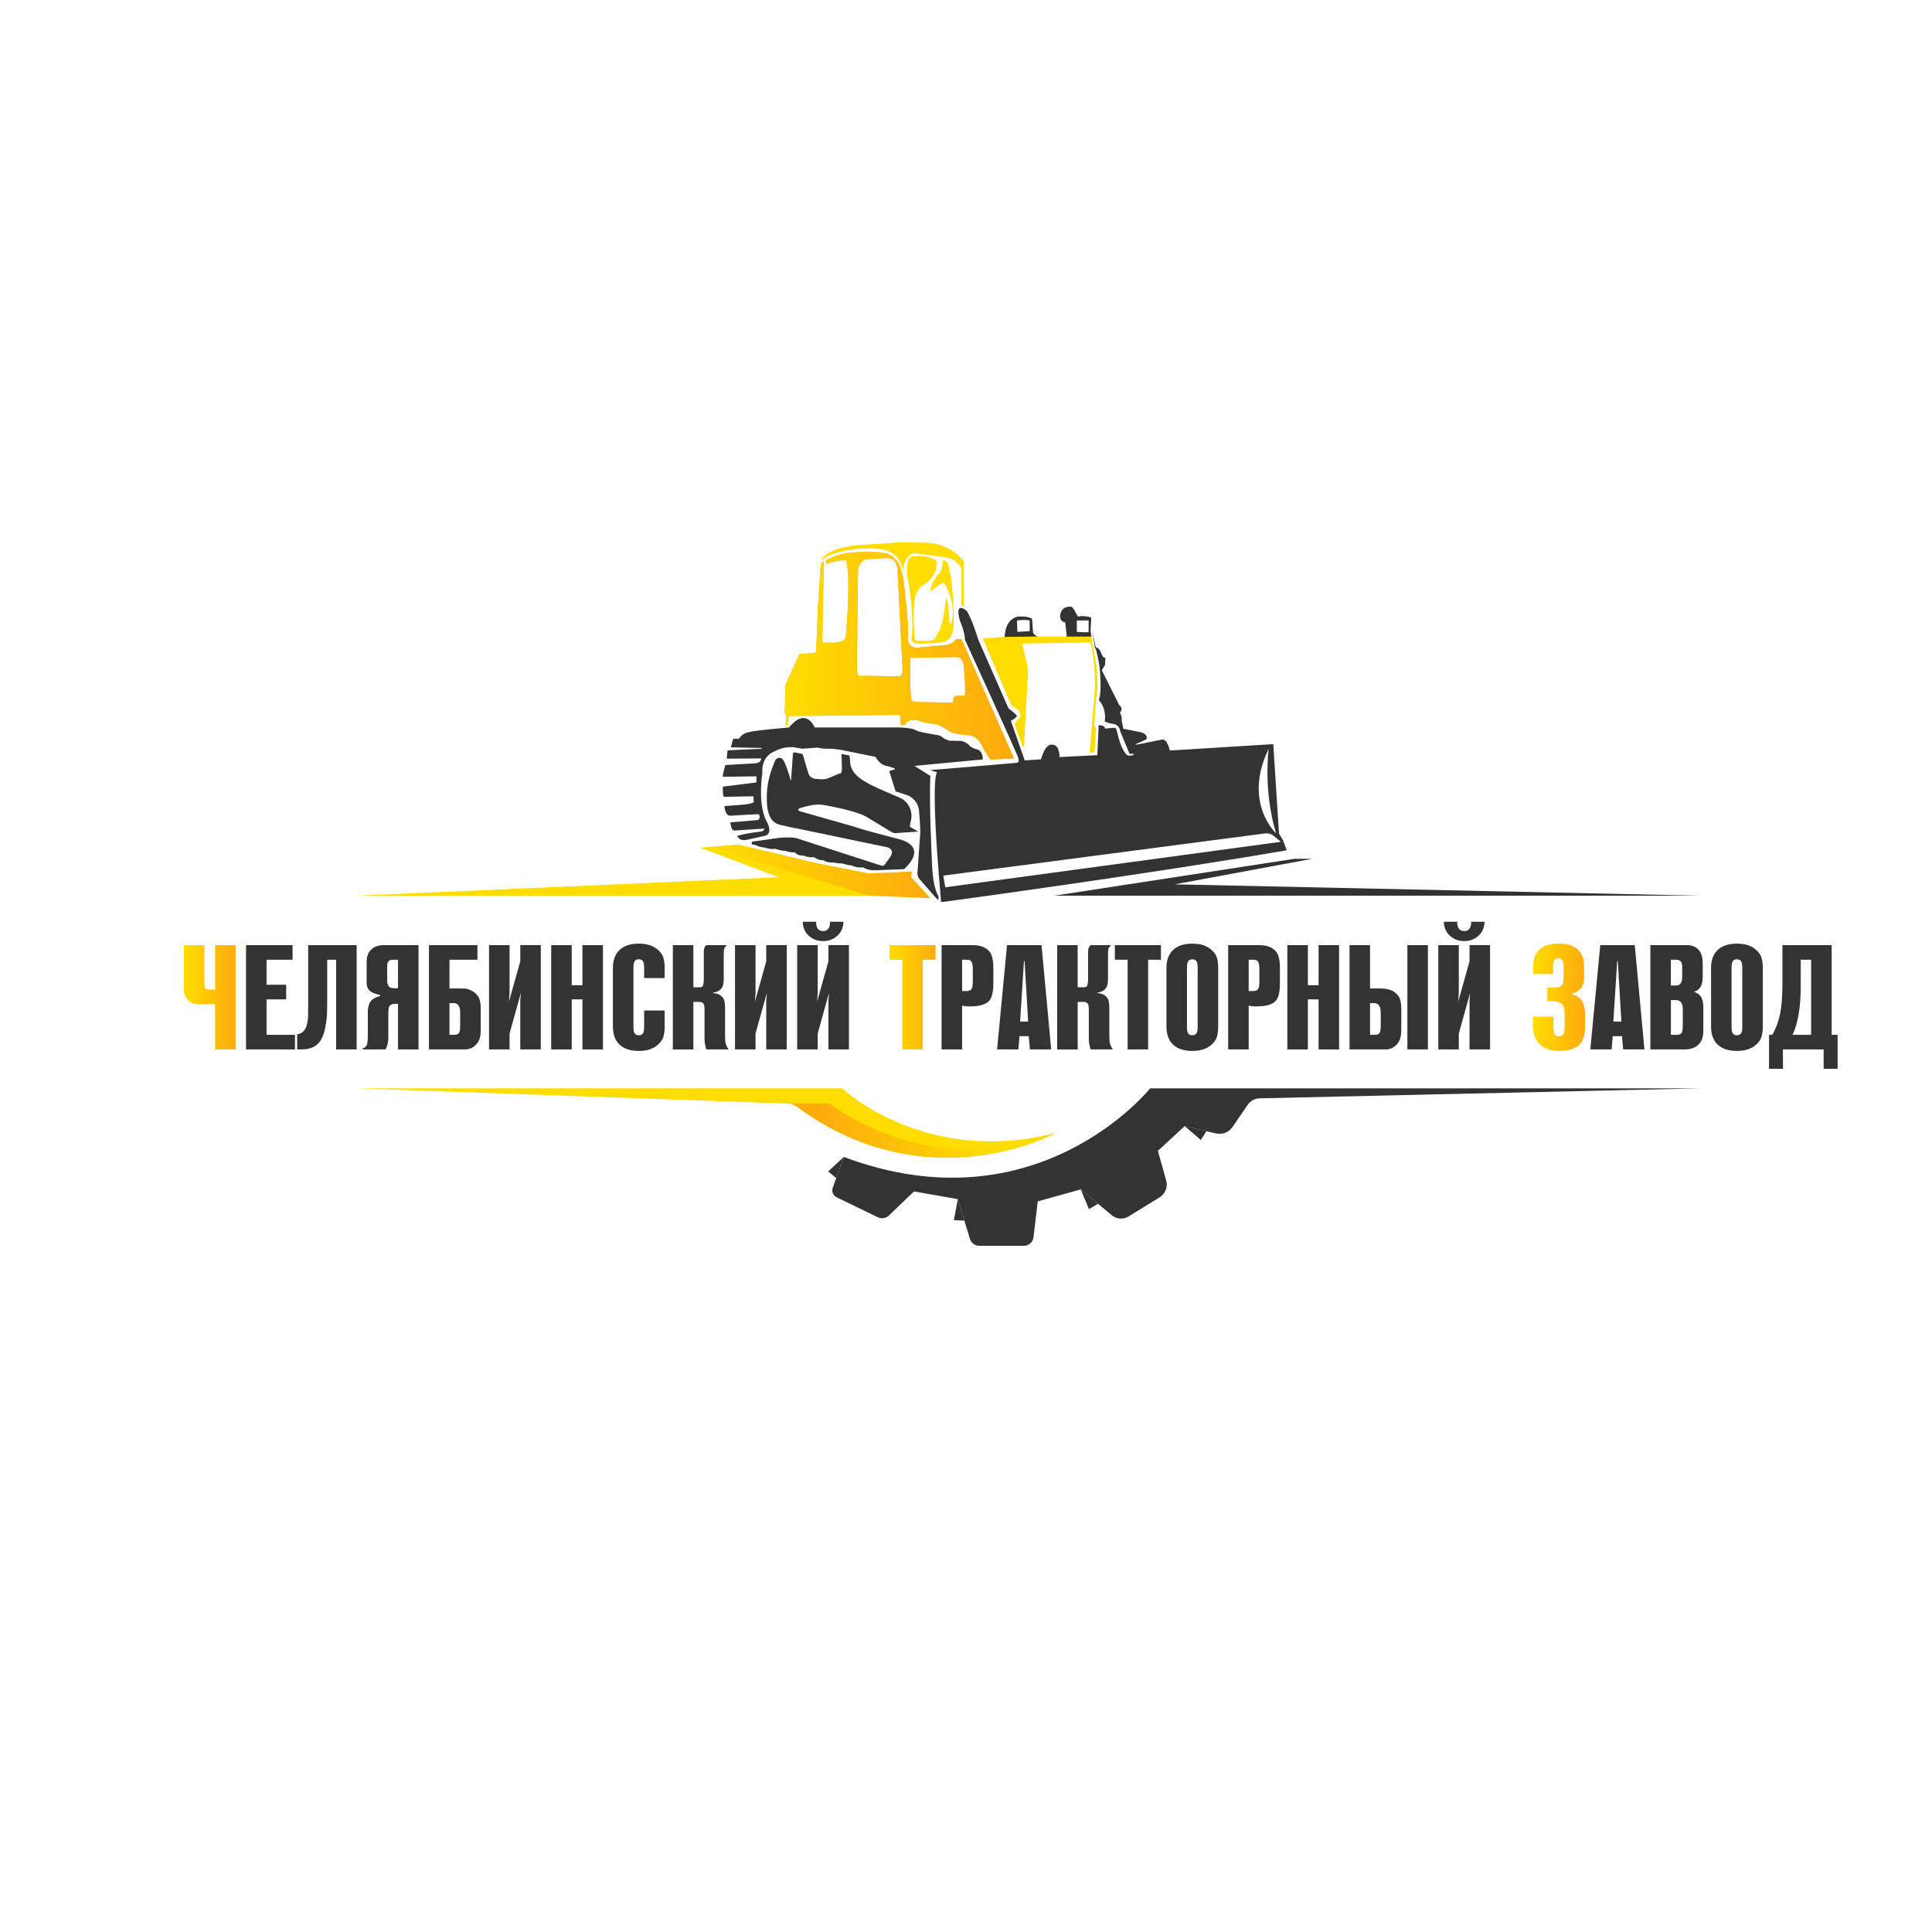 <?xml version="1.0" encoding="UTF-8"?>
<!-- Generator: Adobe Illustrator 24.1.2, SVG Export Plug-In . SVG Version: 6.00 Build 0)  -->
<svg xmlns="http://www.w3.org/2000/svg" xmlns:xlink="http://www.w3.org/1999/xlink" x="0px" y="0px" viewBox="0 0 2048 2048" style="enable-background:new 0 0 2048 2048;" xml:space="preserve">
<style type="text/css">
	.st0{display:none;}
	.st1{display:inline;fill:#889099;}
	.st2{display:inline;fill:none;stroke:#000000;stroke-width:1.851;stroke-miterlimit:10;}
	.st3{display:inline;fill:none;stroke:#000000;stroke-width:3.282;stroke-miterlimit:10;}
	.st4{display:inline;fill:none;stroke:#000000;stroke-width:3.627;stroke-miterlimit:10;}
	.st5{display:inline;fill:none;stroke:#000000;stroke-width:2.376;stroke-miterlimit:10;}
	.st6{display:inline;fill:#FEAB0D;}
	.st7{display:inline;fill:none;stroke:#000000;stroke-width:1.804;stroke-miterlimit:10;}
	.st8{display:inline;fill:none;stroke:#000000;stroke-width:1.664;stroke-miterlimit:10;}
	.st9{display:inline;fill:none;stroke:#000000;stroke-width:2.051;stroke-miterlimit:10;}
	.st10{display:inline;fill:#333333;}
	.st11{fill:#333333;}
	.st12{fill:#FFDD00;}
	.st13{fill:url(#SVGID_1_);}
	.st14{fill:#323232;}
	.st15{fill:url(#SVGID_2_);}
	.st16{fill:url(#SVGID_3_);}
	.st17{fill:url(#SVGID_4_);}
	.st18{fill:url(#SVGID_5_);}
	.st19{display:inline;fill:#3A291E;}
	.st20{display:inline;fill:#FF0000;}
	.st21{fill:#FEAB0D;}
	.st22{fill:url(#SVGID_6_);}
	.st23{display:none;fill:#333333;}
	.st24{fill:none;}
</style>
<g id="Слой_9" class="st0">
	<rect x="0" class="st1" width="2048" height="2048"></rect>
</g>
<g id="ЗОЛОТОЕ_СЕЧЕНИЕ" class="st0">
	
		<rect x="1430.23" y="1168.98" transform="matrix(-1.836970e-16 1 -1 -1.836970e-16 2715.481 -261.25)" class="st2" width="116.27" height="116.27"></rect>
	
		<rect x="1255.83" y="1168.98" transform="matrix(-1.836970e-16 1 -1 -1.836970e-16 2599.213 -86.847)" class="st2" width="174.4" height="174.4"></rect>
	
		<rect x="1255.83" y="1343.38" transform="matrix(-1.836970e-16 1 -1 -1.836970e-16 2889.885 87.556)" class="st2" width="290.67" height="290.67"></rect>
	
		<rect x="1546.5" y="1168.98" transform="matrix(-1.836970e-16 1 -1 -1.836970e-16 3180.556 -377.519)" class="st2" width="465.07" height="465.07"></rect>
	
		<rect x="1256.54" y="413.94" transform="matrix(-1.836970e-16 1 -1 -1.836970e-16 2425.519 -842.594)" class="st2" width="755.04" height="755.04"></rect>
	
		<rect x="36.43" y="413.94" transform="matrix(-1.836970e-16 1 -1 -1.836970e-16 1670.481 377.519)" class="st2" width="1220.11" height="1220.11"></rect>
	<circle class="st2" cx="1634.06" cy="791.46" r="377.52"></circle>
	<circle class="st2" cx="646.48" cy="1024" r="610.06"></circle>
	<circle class="st2" cx="1343.03" cy="1256.18" r="87.2"></circle>
	<circle class="st2" cx="1488.37" cy="1227.12" r="58.13"></circle>
	<circle class="st2" cx="1779.04" cy="1401.52" r="232.54"></circle>
	<circle class="st2" cx="1401.16" cy="1488.72" r="145.34"></circle>
</g>
<g id="КРУГИ" class="st0">
	<circle class="st3" cx="1234.04" cy="811.17" r="154.62"></circle>
	<circle class="st3" cx="1337.12" cy="1223.48" r="154.62"></circle>
	<circle class="st4" cx="1337.12" cy="1223.48" r="170.87"></circle>
	<circle class="st3" cx="1491.73" cy="759.63" r="103.08"></circle>
	<circle class="st5" cx="1337.12" cy="1223.48" r="186.56"></circle>
	<path class="st6" d="M1694.67,1343.64h407.14c0,0,71.24,68.09,180.78,40.14c0,0-69.45,29.73-149.53,9.17   c0,0-48.04-15.83-65.84-32.96c-2.24-2.16-5.19-3.42-8.29-3.52L1694.67,1343.64z"></path>
</g>
<g id="ПОСТРОЕНИЕ" class="st0">
	
		<image style="overflow:visible;" width="450" height="450" transform="matrix(2.767 0 0 2.767 803.064 620.745)">
	</image>
	<circle class="st7" cx="1305.99" cy="1192.35" r="226.57"></circle>
	<circle class="st8" cx="1305.99" cy="1192.35" r="209.08"></circle>
	<circle class="st9" cx="1337.12" cy="1223.48" r="257.69"></circle>
	<path id="БЕЗ_ЗУБИКОВ" class="st10" d="M1217.68,1401.17l-11.23,31.32l44.94,21.79l25.19-24.17l36.77,6.47l11.91,39.15   h50.72l4.43-37.28l36.09-10.04l32.68,27.23l41.53-25.53l-9.53-34.04l22.47-20.77l35.06,8.17l21.45-31.32l376.85-8.51h-372.43   h-89.92C1474.66,1343.64,1380.06,1462.11,1217.68,1401.17z"></path>
	<path class="st10" d="M2098.08,1401.17l-11.23,31.32l44.94,21.79l25.19-24.17l36.77,6.47l11.92,39.15h50.72l4.43-37.28l36.08-10.04   l32.68,27.23l41.53-25.53l-9.53-34.04l22.47-20.77l35.06,8.17l21.45-31.32l376.85-8.51h-372.43h-89.92   C2355.05,1343.64,2260.46,1462.11,2098.08,1401.17z"></path>
</g>
<g id="ЗАСЕЧКИ">
	<g>
		<path class="st11" d="M894.46,1226.4l-11.71,32.64c-1.42,3.95,0.37,8.32,4.14,10.15l43.68,21.18c3.89,1.89,8.54,1.15,11.66-1.84    l26.64-25.56l46.46,8.17l5.58,18.33l7.27,23.88c1.31,4.31,5.29,7.26,9.79,7.26h47.47c5.15,0,9.49-3.85,10.1-8.97l4.53-38.13    l45.6-12.69l32.88,27.4c5.03,4.19,12.18,4.71,17.75,1.28l32.88-20.21c6.08-3.74,8.94-11.05,7.02-17.91l-8.8-31.41l28.39-26.24    l33.38,7.78c6.59,1.53,13.44-1.13,17.26-6.71l16.19-23.64c2.87-4.2,7.59-6.75,12.68-6.87l467.19-10.57l-469.7,0h-113.62    C1219.17,1153.71,1099.64,1303.4,894.46,1226.4z"></path>
		<polyline class="st11" points="1011.17,1293.35 1015.33,1271.14 1022.27,1293.94   "></polyline>
		<polyline class="st11" points="877.88,1241.75 894.46,1226.4 886.44,1248.85   "></polyline>
		<polyline class="st11" points="1154.29,1281.7 1145.67,1260.82 1164.01,1276.1   "></polyline>
		<polyline class="st11" points="1272.93,1208.39 1255.79,1193.71 1278.93,1199.03   "></polyline>
	</g>
	<path class="st12" d="M378.31,1153.71h514.46c0,0,87.26,82.74,225.67,47.43c0,0-79.67,45.38-186.24,15.48   c0,0-39.9-8.71-85.13-42.24c-3.15-2.34-6.55-4.33-10.48-4.45L378.31,1153.71z"></path>
	<g>
		<linearGradient id="SVGID_1_" gradientUnits="userSpaceOnUse" x1="1046.73" y1="1174.538" x2="711.849" y2="1246.16">
			<stop offset="0" style="stop-color:#FFDD00"></stop>
			<stop offset="0.523" style="stop-color:#FEAB0D"></stop>
		</linearGradient>
		<path class="st13" d="M836.58,1169.92h42.74c0,0,104.67,83.81,239.11,31.22c0,0-133.77,73.93-272.15-26.83    C846.29,1174.31,841.15,1169.92,836.58,1169.92z"></path>
	</g>
	<polyline class="st14" points="1801.92,949.47 1117.5,949.47 1372.39,910.34 1391.1,910.34 1245.28,937.44 1801.92,949.47  "></polyline>
	<polyline class="st12" points="923.88,949.47 986.15,952.07 965.89,929.91 965.24,924.42 920.76,925.88 866.35,915.28 783,895.45    742.16,898.54 825.27,929.91 378.28,949.47 923.88,949.47  "></polyline>
	<linearGradient id="SVGID_2_" gradientUnits="userSpaceOnUse" x1="752.622" y1="923.761" x2="986.151" y2="923.761">
		<stop offset="0" style="stop-color:#FFDD00"></stop>
		<stop offset="1" style="stop-color:#FEAB0D"></stop>
	</linearGradient>
	<polygon class="st15" points="783,895.45 866.35,915.28 920.76,925.88 966.57,923.76 965.89,929.91 986.15,952.07 921.96,949.47    752.62,897.75  "></polygon>
</g>
<g id="TEXT">
	<g>
		<g>
			<path class="st11" d="M260.81,1112.44v-110.57h49.34v15.48h-27.59v26.54h20.81v15.48h-20.81v37.59h30.11v15.48H260.81z"></path>
			<path class="st11" d="M378.09,1112.44h-21.76v-95.09h-9.46V1054c0,0.63,0,1.63,0,3c0,7.9-0.08,13.9-0.24,18.01     c-0.16,4.11-0.79,8.98-1.89,14.61c-1.1,5.63-2.81,10.19-5.12,13.66c-3.89,6.11-10.67,9.16-20.34,9.16h-4.26v-16.11     c2.94-0.21,5.41-1.52,7.41-3.95c1.37-1.68,2.39-4.05,3.07-7.11c0.68-3.05,1.05-5.66,1.1-7.82c0.05-2.16,0.08-5.71,0.08-10.66     v-64.92h51.39V1112.44z"></path>
			<path class="st11" d="M384.4,1112.44v-1.11c2.31-0.63,3.81-1.9,4.49-3.79c0.68-1.9,1.02-5.47,1.02-10.74v-23.69     c0-6.95,1.84-11.63,5.52-14.06c2.1-1.37,4.62-2.47,7.57-3.32v-0.95c-3.78-0.84-6.78-1.84-8.99-3c-3.57-2-5.36-5.37-5.36-10.11     v-21.96c0-4.63,1-8.32,3-11.06c3.26-4.53,8.41-6.79,15.45-6.79h36.57v110.57h-21.76v-48.33h-3c-2.63,0-4.52,0.63-5.68,1.9     c-1.05,1.16-1.58,3.63-1.58,7.42v25.9c0,5.48-1,9.85-3,13.11H384.4z M421.92,1047.52v-30.17h-5.83c-2.31,0-3.94,0.84-4.89,2.53     c-0.53,0.95-0.79,2.79-0.79,5.53v14.21c0,2.63,0.68,4.74,2.05,6.32c1.05,1.05,2.68,1.58,4.89,1.58H421.92z"></path>
			<path class="st11" d="M506.1,1001.87v15.48h-29.64v30.48h11.35c2.52,0,4.49,0.05,5.91,0.16c1.42,0.11,3.52,0.84,6.31,2.21     c2.78,1.37,5.07,3.42,6.86,6.16c1.79,2.74,2.68,6.74,2.68,12v24.64c0,5.16-1.1,9.27-3.31,12.32c-3.36,4.74-7.78,7.11-13.24,7.11     h-38.31v-110.57H506.1z M476.46,1096.96h5.52c2.63,0,4.36-1.11,5.2-3.32c0.42-1.05,0.63-3.42,0.63-7.11v-12.79     c0-3.16-0.42-5.53-1.26-7.11c-1.26-2.21-3.21-3.32-5.83-3.32h-4.26V1096.96z"></path>
			<path class="st11" d="M573.26,1112.44H551.5v-51.81l0.63-8.06l-11.98,42.96v16.9H518.4v-110.57h21.76v50.86l-0.63,9l11.98-42.65     v-17.22h21.76V1112.44z"></path>
			<path class="st11" d="M617.4,1059.37h-11.35v53.07h-21.76v-110.57h21.76v42.49h11.35v-42.49h21.76v110.57H617.4V1059.37z"></path>
			<path class="st11" d="M704.58,1036.78h-21.76v-11.06c0-2.42-0.21-4.26-0.63-5.53c-0.84-2.21-2.52-3.32-5.05-3.32     c-2.52,0-4.2,1.11-5.04,3.32c-0.42,1.26-0.63,3.11-0.63,5.53v62.86c0,2.42,0.21,4.26,0.63,5.53c0.84,2.21,2.52,3.32,5.04,3.32     c2.52,0,4.2-1.11,5.05-3.32c0.42-1.26,0.63-3.1,0.63-5.53v-17.37h21.76v16.9c0,4.21-0.45,7.85-1.34,10.9     c-0.89,3.06-2.86,5.9-5.91,8.53c-4.84,4.32-11.56,6.48-20.18,6.48c-8.72,0-15.45-2.16-20.18-6.48     c-4.84-4.42-7.25-10.9-7.25-19.43v-61.92c0-8.53,2.42-15.01,7.25-19.43c4.73-4.32,11.45-6.48,20.18-6.48     c8.62,0,15.34,2.16,20.18,6.48c3.05,2.63,5.02,5.48,5.91,8.53c0.89,3.06,1.34,6.69,1.34,10.9V1036.78z"></path>
			<path class="st11" d="M772.05,1112.44h-23.33c-0.53-1.68-0.95-3.37-1.26-5.05c-0.42-1.9-0.63-3.95-0.63-6.16v-30.8     c0-2.95-0.26-4.95-0.79-6c-0.84-1.58-2.37-2.37-4.57-2.37h-6.46v50.39h-21.76v-110.57h21.76v44.7h6.78     c1.05,0,1.89-0.24,2.52-0.71c0.63-0.47,1.05-1.32,1.26-2.53c0.21-1.21,0.34-2.05,0.39-2.53c0.05-0.47,0.08-1.39,0.08-2.76v-28.43     c0-2.11,0.21-3.74,0.63-4.9c0.42-1.16,1.16-2.11,2.21-2.84h21.13v0.63c-1.26,1.05-2.05,2.16-2.36,3.32     c-0.32,1.26-0.47,3.42-0.47,6.48v24.8c0,4.32-0.53,7.42-1.58,9.32c-2,3.37-5.2,5.27-9.62,5.69v0.63     c5.04,0.32,8.67,2.21,10.88,5.69c1.16,1.69,1.73,5.21,1.73,10.58v30.17c0,3.16,0.26,5.63,0.79,7.42     c0.73,2.21,1.63,3.95,2.68,5.21V1112.44z"></path>
			<path class="st11" d="M834.01,1112.44h-21.76v-51.81l0.63-8.06l-11.98,42.96v16.9h-21.76v-110.57h21.76v50.86l-0.63,9     l11.98-42.65v-17.22h21.76V1112.44z"></path>
			<path class="st11" d="M899.91,1112.44h-21.76v-51.81l0.63-8.06l-11.98,42.96v16.9h-21.76v-110.57h21.76v50.86l-0.63,9     l11.98-42.65v-17.22h21.76V1112.44z M879.73,977.07h14.35c-0.21,6.85-2.79,12.16-7.72,15.95c-3.89,3.06-8.51,4.58-13.87,4.58     c-5.36,0-9.99-1.52-13.87-4.58c-4.94-3.79-7.52-9.11-7.72-15.95h14.35c-0.32,2.42,0.05,4.58,1.1,6.48     c1.26,2.32,3.36,3.47,6.31,3.47c2.63,0,4.62-1.16,5.99-3.47C879.67,981.66,880.04,979.5,879.73,977.07z"></path>
			<path class="st11" d="M1019.87,1112.44h-21.76v-110.57h32.95c7.88,0,13.77,2.21,17.66,6.63c2.84,3.26,4.26,9.11,4.26,17.53v16.58     c0,8.84-1.47,14.95-4.41,18.32c-3.36,3.69-9.51,5.63-18.44,5.84c-4.1,0.21-7.52-0.05-10.25-0.79V1112.44z M1019.87,1050.52h5.36     c2.52,0,4.26-1.05,5.2-3.16c0.52-1.26,0.79-3.84,0.79-7.74v-12.48c0-3.58-0.42-6.05-1.26-7.42c-0.95-1.58-2.42-2.37-4.41-2.37     h-5.68V1050.52z"></path>
			<path class="st11" d="M1114.31,1112.44h-22.54l-1.26-14.06h-9.77l-1.26,14.06h-22.54l10.56-110.57h36.57L1114.31,1112.44z      M1081.36,1082.9h8.51l-3.78-64.13h-0.63L1081.36,1082.9z"></path>
			<path class="st11" d="M1179.41,1112.44h-23.33c-0.53-1.68-0.95-3.37-1.26-5.05c-0.42-1.9-0.63-3.95-0.63-6.16v-30.8     c0-2.95-0.26-4.95-0.79-6c-0.84-1.58-2.36-2.37-4.57-2.37h-6.46v50.39h-21.76v-110.57h21.76v44.7h6.78     c1.05,0,1.89-0.24,2.52-0.71s1.05-1.32,1.26-2.53c0.21-1.21,0.34-2.05,0.39-2.53c0.05-0.47,0.08-1.39,0.08-2.76v-28.43     c0-2.11,0.21-3.74,0.63-4.9c0.42-1.16,1.16-2.11,2.21-2.84h21.12v0.63c-1.26,1.05-2.05,2.16-2.36,3.32     c-0.32,1.26-0.47,3.42-0.47,6.48v24.8c0,4.32-0.53,7.42-1.58,9.32c-2,3.37-5.2,5.27-9.62,5.69v0.63     c5.05,0.32,8.67,2.21,10.88,5.69c1.16,1.69,1.73,5.21,1.73,10.58v30.17c0,3.16,0.26,5.63,0.79,7.42     c0.73,2.21,1.63,3.95,2.68,5.21V1112.44z"></path>
			<path class="st11" d="M1217.09,1112.44h-21.76v-95.09h-13.56v-15.48h48.87v15.48h-13.56V1112.44z"></path>
			<path class="st11" d="M1291.34,1026.2v61.92c0,4.21-0.45,7.85-1.34,10.9c-0.89,3.06-2.86,5.9-5.91,8.53     c-4.83,4.32-11.56,6.48-20.18,6.48c-8.73,0-15.45-2.16-20.18-6.48c-4.84-4.42-7.25-10.9-7.25-19.43v-61.92     c0-8.53,2.42-15.01,7.25-19.43c4.73-4.32,11.45-6.48,20.18-6.48c8.62,0,15.34,2.16,20.18,6.48c3.05,2.63,5.02,5.48,5.91,8.53     C1290.89,1018.35,1291.34,1021.99,1291.34,1026.2z M1269.59,1088.59v-62.86c0-2.42-0.21-4.26-0.63-5.53     c-0.84-2.21-2.52-3.32-5.04-3.32c-2.52,0-4.2,1.11-5.05,3.32c-0.42,1.26-0.63,3.11-0.63,5.53v62.86c0,2.42,0.21,4.26,0.63,5.53     c0.84,2.21,2.52,3.32,5.05,3.32c2.52,0,4.2-1.11,5.04-3.32C1269.37,1092.85,1269.59,1091.01,1269.59,1088.59z"></path>
			<path class="st11" d="M1323.66,1112.44h-21.76v-110.57h32.95c7.88,0,13.77,2.21,17.66,6.63c2.84,3.26,4.26,9.11,4.26,17.53v16.58     c0,8.84-1.47,14.95-4.41,18.32c-3.36,3.69-9.51,5.63-18.45,5.84c-4.1,0.21-7.51-0.05-10.25-0.79V1112.44z M1323.66,1050.52h5.36     c2.52,0,4.26-1.05,5.2-3.16c0.52-1.26,0.79-3.84,0.79-7.74v-12.48c0-3.58-0.42-6.05-1.26-7.42c-0.95-1.58-2.42-2.37-4.41-2.37     h-5.68V1050.52z"></path>
			<path class="st11" d="M1397.75,1059.37h-11.35v53.07h-21.76v-110.57h21.76v42.49h11.35v-42.49h21.76v110.57h-21.76V1059.37z"></path>
			<path class="st11" d="M1452.3,1001.87v45.96h11.35c9.04,0,15.4,2.84,19.08,8.53c1.79,2.84,2.68,7.11,2.68,12.79v23.06     c0,5.58-1.1,9.95-3.31,13.11c-3.36,4.74-7.78,7.11-13.24,7.11h-38.31v-110.57H1452.3z M1452.3,1096.96h5.52     c2.63,0,4.36-1.11,5.2-3.32c0.42-1.05,0.63-3.42,0.63-7.11v-12.79c0-3.16-0.42-5.53-1.26-7.11c-1.26-2.21-3.21-3.32-5.83-3.32     h-4.26V1096.96z M1491.87,1112.44v-110.57h21.76v110.57H1491.87z"></path>
			<path class="st11" d="M1579.52,1112.44h-21.76v-51.81l0.63-8.06l-11.98,42.96v16.9h-21.76v-110.57h21.76v50.86l-0.63,9     l11.98-42.65v-17.22h21.76V1112.44z M1559.34,977.07h14.35c-0.21,6.85-2.79,12.16-7.72,15.95c-3.89,3.06-8.51,4.58-13.87,4.58     s-9.99-1.52-13.87-4.58c-4.94-3.79-7.52-9.11-7.73-15.95h14.35c-0.32,2.42,0.05,4.58,1.1,6.48c1.26,2.32,3.36,3.47,6.31,3.47     c2.63,0,4.62-1.16,5.99-3.47C1559.29,981.66,1559.65,979.5,1559.34,977.07z"></path>
			<path class="st11" d="M1743.16,1112.44h-22.54l-1.26-14.06h-9.77l-1.26,14.06h-22.54l10.56-110.57h36.57L1743.16,1112.44z      M1710.21,1082.9h8.51l-3.78-64.13h-0.63L1710.21,1082.9z"></path>
			<path class="st11" d="M1749.46,1112.44v-110.57h38.78c5.68,0,10.04,1.95,13.09,5.84c2.42,3.26,3.63,7.74,3.63,13.43v13.74     c0,5.05-0.79,8.85-2.36,11.37c-1.58,2.53-3.94,4.26-7.09,5.21c3.15,0.74,5.62,2.37,7.41,4.9c1.79,2.63,2.68,6.63,2.68,12v24.64     c0,5.05-1.1,9.11-3.31,12.16c-3.47,4.84-8.99,7.27-16.55,7.27H1749.46z M1771.21,1044.68h5.83c2.1,0,3.73-0.95,4.89-2.84     c0.84-1.47,1.26-3.74,1.26-6.79v-10.42c0-2.42-0.47-4.21-1.42-5.37c-1.16-1.26-2.79-1.9-4.89-1.9h-5.68V1044.68z      M1771.21,1096.96h6.78c2.63,0,4.36-1.11,5.2-3.32c0.42-1.26,0.63-4.05,0.63-8.37v-14.69c0-3.16-0.42-5.53-1.26-7.11     c-1.26-2.21-3.21-3.32-5.83-3.32h-5.52V1096.96z"></path>
			<path class="st11" d="M1868.64,1026.2v61.92c0,4.21-0.45,7.85-1.34,10.9c-0.89,3.06-2.86,5.9-5.91,8.53     c-4.83,4.32-11.56,6.48-20.18,6.48c-8.73,0-15.45-2.16-20.18-6.48c-4.84-4.42-7.25-10.9-7.25-19.43v-61.92     c0-8.53,2.42-15.01,7.25-19.43c4.73-4.32,11.45-6.48,20.18-6.48c8.62,0,15.34,2.16,20.18,6.48c3.05,2.63,5.02,5.48,5.91,8.53     C1868.19,1018.35,1868.64,1021.99,1868.64,1026.2z M1846.88,1088.59v-62.86c0-2.42-0.21-4.26-0.63-5.53     c-0.84-2.21-2.52-3.32-5.04-3.32c-2.52,0-4.2,1.11-5.05,3.32c-0.42,1.26-0.63,3.11-0.63,5.53v62.86c0,2.42,0.21,4.26,0.63,5.53     c0.84,2.21,2.52,3.32,5.05,3.32c2.52,0,4.2-1.11,5.04-3.32C1846.67,1092.85,1846.88,1091.01,1846.88,1088.59z"></path>
			<path class="st11" d="M1947.94,1132.97h-14.82v-20.53h-43.2l0.16,20.53h-14.82v-36.01h3.47c3.89-6.84,6.65-14.32,8.28-22.43     c1.63-8.11,2.44-18.95,2.44-32.54v-40.12h52.18v95.09h6.31V1132.97z M1900.17,1096.96h19.71v-79.61h-11.04v28.27     C1908.84,1067.63,1905.95,1084.74,1900.17,1096.96z"></path>
		</g>
	</g>
	<g>
		<linearGradient id="SVGID_3_" gradientUnits="userSpaceOnUse" x1="1624.939" y1="1057.154" x2="1680.274" y2="1057.154">
			<stop offset="0" style="stop-color:#FFDD00"></stop>
			<stop offset="1" style="stop-color:#FEAB0D"></stop>
		</linearGradient>
		<path class="st16" d="M1680.27,1075.95v11.53c0,8.43-1.63,14.64-4.89,18.64c-4.31,5.27-11.93,7.9-22.86,7.9    c-9.77,0-17.03-2.84-21.76-8.53c-3.89-4.74-5.83-10.84-5.83-18.32v-9.48h21.76v9.95c0,4.32,0.42,7.16,1.26,8.53    c0.95,1.58,2.47,2.37,4.57,2.37c2.31,0,3.99-0.84,5.04-2.53c0.63-1.26,0.95-3.63,0.95-7.11v-14.53c0-4.63-0.74-7.79-2.21-9.48    c-2-2.31-5.62-3.47-10.88-3.47h-5.2v-14.53h8.36c3.47,0,5.88-1,7.25-3c1.05-1.47,1.58-3.74,1.58-6.79v-13.11    c0-2.63-0.37-4.58-1.1-5.84c-0.95-1.58-2.42-2.37-4.41-2.37c-2,0-3.47,0.84-4.41,2.53c-0.74,1.48-1.1,3.74-1.1,6.79v7.42h-21.12    v-9.32c0-7.9,2.68-13.84,8.04-17.85c4.62-3.37,11.04-5.05,19.23-5.05c7.88,0,14.08,1.69,18.6,5.05c5.36,4,8.04,10.21,8.04,18.64    v13.27c0,4.74-1.47,8.58-4.41,11.53c-2.1,2.11-4.99,3.63-8.67,4.58v0.47c3.57,0.84,6.62,2.53,9.14,5.05    C1678.59,1062.47,1680.27,1068.16,1680.27,1075.95z"></path>
	</g>
	<g>
		<linearGradient id="SVGID_4_" gradientUnits="userSpaceOnUse" x1="942.886" y1="1057.155" x2="991.758" y2="1057.155">
			<stop offset="0" style="stop-color:#FFDD00"></stop>
			<stop offset="1" style="stop-color:#FEAB0D"></stop>
		</linearGradient>
		<path class="st17" d="M978.2,1112.44h-21.76v-95.09h-13.56v-15.48h48.87v15.48H978.2V1112.44z"></path>
	</g>
	<g>
		<linearGradient id="SVGID_5_" gradientUnits="userSpaceOnUse" x1="194.877" y1="1057.155" x2="249.739" y2="1057.155">
			<stop offset="0" style="stop-color:#FFDD00"></stop>
			<stop offset="1" style="stop-color:#FEAB0D"></stop>
		</linearGradient>
		<path class="st18" d="M249.74,1112.44h-21.76v-48.02h-18.6c-4.52,0-8.25-1.9-11.19-5.69c-1.47-1.79-2.39-3.63-2.76-5.53    c-0.37-1.9-0.55-4.9-0.55-9v-42.33h21.76v39.96c0,2,0.16,3.47,0.47,4.42c0.52,1.79,2,2.68,4.41,2.68h6.46v-47.07h21.76V1112.44z"></path>
	</g>
</g>
<g id="ПОСТРОЕНИЕ_И_ПРИМЕРЫ" class="st0">
	
		<image style="overflow:visible;" width="1920" height="1080" transform="matrix(1.096 0 0 1.096 713.685 354.003)">
	</image>
	
		<image style="display:inline;overflow:visible;" width="1600" height="1600" transform="matrix(0.367 0 0 0.367 -645.793 0)">
	</image>
	
		<image style="display:inline;overflow:visible;" width="450" height="450" transform="matrix(1.304 0 0 1.304 -646.304 991.78)">
	</image>
	
		<image style="display:inline;overflow:visible;" width="1196" height="1093" transform="matrix(0.491 0 0 0.491 -646.304 581.769)">
	</image>
	
		<image style="display:inline;overflow:visible;" width="450" height="470" transform="matrix(1.304 0 0 1.304 -646.304 1434.973)">
	</image>
	
		<image style="display:inline;overflow:visible;" width="564" height="564" transform="matrix(0.951 0 0 0.905 2131.531 -14.245)">
	</image>
	
		<image style="display:inline;overflow:visible;" width="564" height="564" transform="matrix(1.04 0 0 1.04 -1232.836 582.449)">
	</image>
	<path class="st19" d="M-1029.09,312.15c0,0-0.55-0.02-2.6,8.91l31.98,0.7v0.83l-35.43,1.64c0,0-1.45,6.38-1.45,9.87l35.74-0.3   c0,0,0.17,2.38-6.26,2.64l-30.94,1.74c0,0-2.3,11.74-1.96,15.06l34.89-0.51v3.02l-34.93,4.36c0,0-0.73,12.96,0.74,14.11l30.77-0.51   l0.38,3.64c0,0-1.66,1.79-12.51,2.68l-17.94,1.34c0,0,0.13,9.49,3.53,14.26l30.89-1.7c0,0,2.04,0.17,2.17,1.7   c0,0,0.6,1.15-2.09,1.19l-28.17,2.38c0,0,0.43,7.91,3.23,10.72l32.34-2.13c0,0,0.47,1.09-6.74,1.34c0,0-13.91,1.6-21.77,4.21   c0,0,1.66,3.45,4.91,4.09c0,0,3.13-0.13,4.34,1.28c0,0,1.72,2.74,7.02,3.64c0,0,2.68-0.64,3.83,0.89c0,0,2.67,2.13,8.41,2.04   c0,0,4.59,1.32,11.31,1.66c0,0,7.66,2.3,10.47,1.87c0,0,1.36,1.79,9.62,1.53c0,0,1.96,3.4,9.02,3.32c0,0,2.64,1.79,11.74,1.79   c0,0,3.4,3.06,9.53,3.15c0,0,2.3,2.72,8.17,2.3c0,0,6.04,1.02,10.64,0.94c0,0,3.91,2.04,9.87,2.04c0,0,1.87,2.64,12.77,2.3   c0,0,2.38,2.85,9.66,2.72l32.55-0.89l-18.98-5.32l-1.87,2.55l-95.49-31.15l-17.19-5.53c0,0-21.19-7.4-14.04-61.28   c0,0-2.3-16.34,13.4-22.34c0,0,6.77-4.47,18.38-4.09l9.57,1.66l16.09-1.15l5.49,1.02l11.11,0.26l8.17,1.15l35.66,7.23   c0,0,3.4,7.32,10.38,9.19c0,0,8.51,1.7,10.04,3.57l-6.3,2.04l6.64,21.11l23.32,7.49c0,0,2.38,24.85,2.38,35.06l-2.72,39.41   c0,0-1.57,6.51,2.72,10.21l16.81,19.28l2.17,1.79v-4.21c0,0-6.13-6.89-6.89-36.51c0,0-1.02-60.26,0.26-91.15l-10.47-4.09   l62.81-9.96c0,0,1.02-10.38-7.15-11.4c0,0-4.77-1.7-5.96-3.23c0,0-4.94-5.62-10.89-5.28l-10.21-0.17l-5.45-2.04   c0,0-3.74-4.09-9.02-4.09l-14.3-2.72c0,0-4.77-0.85-7.15-2.55c0,0-3.91-2.04-16.51-2.38h-88c0,0-8.68-22.13-26.72,0   c0,0-36.43,3.06-41.36,4.77c0,0-6.98,0.68-10.72,6.98H-1029.09z"></path>
	<path class="st19" d="M-689.85,276.62c0,0-36.06,2.98-41.36,4.77c0,0-8.09,0.68-10.72,6.98h-5.79l-2.6,8.91l31.98,0.7   c0,0,1.17,0.43,0.06,1.87l-35.49,0.6c0,0-1.79,4.68-1.45,9.87c0.81-0.01,35.74-0.3,35.74-0.3"></path>
	<path class="st19" d="M-821.51,186.02l-2.55-20.43c0,0-46.47-13.79-51.91-18.21c0,0-15.08-6.99-16.34-19.4l-0.68-9.53l-8.43-1.45   l0.34,15.91c0,0,0.43,6.55-2.81,5.62l-12.85,5.45c0,0-3.83,1.02-11.49,0.09c0,0-5.62-0.17-7.57-5.28l-6.13-21.79l-9.96-2.04   l-2.04,29.74c0,0-1.02,2.17-0.89-1.02c0,0-4.98-16.98-7.53-19.4c0,0-2.81-4.85-7.91-0.13c0,0-8.43,8.17-12.26,14.3   c0,0-3.57,30,2.3,42.89c0,0,2.68,8.3,4.47,9.19c0,0,5.49,13.28-4.21,15.19l-19.66,4.34c0,0,4.85,2.94,7.91,2.55   c0,0,4.98,2.81,10.6,2.94c0,0,4.6,2.17,10.72,1.28c0,0,7.4,2.55,10.34,2.04c0,0,5.62,2.3,9.96,1.53c0,0,2.43,3.83,9.06,3.45   c0,0,4.72,2.43,11.23,1.66c0,0,3.06,3.32,10.09,3.32c0,0,1.15,2.43,10.21,2.3c1.02,0.26,4.21,1.02,9.06,1.02   c0,0,6.26,2.17,9.32,1.91c0,0,5.23,3.06,12.38,2.04c0,0,4.28,4.09,16.44,2.94l26.07-1.02l2.04,3.06h8.17l0.64-3.32l1.57-0.09   c0,0,1.79-31.74,2.3-38.72l-9.02-4.43L-821.51,186.02z M-857.26,235.22l-96.04-31.03l0.77-3.57l97.06,32.55L-857.26,235.22z    M-846.28,205.94c0,0-36.26-9.62-39.4-11.4l-60.21-17.66l18.45-1.98c0,0,44.15,14.36,52.83,15.04c0,0,20.77,9.7,23.83,9.7   c0,0,10.04,3.4,10.72,6.3H-846.28z"></path>
	<path class="st20" d="M-800.87-25.59l-3.95,4.82v85.04c0,0-3.95,0.88,10.53,21.48c0,0,16.67,11.84,26.32,23.67   c0,0,5.7,11.4-1.75,11.84h-26.76c0,0-5.26,7.45-4.83,10.96h90.38c0,0,14.48-69.7-2.63-130.84c0,0,0.99-20.38-24.35-28.6l-56.6,1.97   v76.27c0,0,7.24,8.88,6.91,17.1c0,0,3.29,9.53,6.25-0.33l2.63-78.57l12.17-0.66v67.07c0,0,46.72,2.96,46.72,1.32   c0-1.64,4.94-78.24-41.79-71.01c0,0-21.06-1.64-24.02-4.27c0,0-1.65-2.96,4.61-2.63l47.05,1.97c0,0,14.15,5.26,20.07,49.64   l2.96,38.46l-57.58-1.64l-0.33,21.7c0,0,21.72,15.12,22.38,31.89c0,0,17.77,1.97,17.44-22.36c0,0,10.2-0.33,10.86-2.3   c0,0,0.99-18.74-32.9-17.75c0,0-5.11-2.51-7.57,7.23c0,0-5.92,1.97-5.92-1.32c0,0-2.3-9.86,3.95-9.53l46.4,0.99   c0,0,3.29-1.32,2.3,5.92c0,0-1.32,30.9-7.57,44.71l-44.09-0.66c0,0-4.61,0.66-0.33-4.6c0,0,9.21-6.25-5.59-20.38   c0,0-24.68-22.68-28.3-28.27c0,0-3.62-4.27-3.62-14.47C-801.42,58.24-794.72-20.66-800.87-25.59z"></path>
</g>
<g id="Слой_8">
	<g>
		<path class="st11" d="M777.43,783.1c0,0-0.56-0.02-2.64,9.08l32.56,0.71v0.84l-36.07,1.67c0,0-0.78,5.29-0.78,8.84l36.4-0.3    c0,0,0.09,4.98-6.46,5.24l-31.5,1.78c0,0-2.97,9.1-2.63,12.48l35.53-0.52l0.04,6.48l-35.57,4.44c0,0-0.43,9.62,1.07,10.79    l31.33-0.52l0.22,6.28c0,0-1.69,1.82-12.74,2.73l-18.26,1.36c0,0,0.1,3.63,2,7.59c0.8,1.66,2.51,2.69,4.35,2.59l28.72-1.58    c0,0,2.08,0.17,2.21,1.73c0,0,0.43,4.46-2.3,4.51l-28.68,2.43c0,0,0.12,4.21,1.89,7.24c0.56,0.95,1.63,1.48,2.73,1.41l31.34-2.06    c0,0,0.74,3.27-6.61,3.53c0,0-14.17,1.62-22.16,4.29c0,0,1.69,3.51,5,4.16l0,0c2.18,0.38,4.42,0.26,6.54-0.36l18.26-4.08    c5.97-1.75,4.98-8.73,1.95-14.16c-4.74-8.52-8.78-24.26-4.98-52.83c0,0-2.34-16.64,13.65-22.75c0,0,6.89-4.55,18.72-4.16    l9.75,1.69l16.38-1.17l5.59,1.04l11.31,0.26l8.32,1.17l36.31,7.37c0,0,3.47,7.45,10.57,9.36c0,0,8.67,1.73,10.23,3.64l-6.41,2.08    l6.76,21.49l11.28,3.62c7.6,2.44,12.98,9.23,13.62,17.18c0.63,7.79,1.28,17.15,1.28,22.52l-2.77,40.13c0,0-1.6,6.63,2.77,10.4    l17.12,19.63l2.21,1.82v-4.29c0,0-6.24-7.02-7.02-37.18c0,0-2.99-58.76-1.69-90.21l-16.68-10.66l71.81-6.78    c0.28-0.03,0.49-0.25,0.49-0.53c0.01-2.01-0.43-9.64-7.65-10.54c0,0-4.85-1.73-6.07-3.29c0,0-5.03-5.72-11.09-5.37l-10.4-0.17    l-5.55-2.08c0,0-3.81-4.16-9.19-4.16l-14.56-2.77c0,0-4.85-0.87-7.28-2.6c0,0-3.99-2.08-16.81-2.43h-89.61c0,0-8.84-22.53-27.21,0    c0,0-37.09,3.12-42.12,4.85c0,0-7.11,0.69-10.92,7.11H777.43z"></path>
		<path class="st11" d="M958.46,922.88"></path>
		<path class="st11" d="M931.92,918.47"></path>
		<path class="st11" d="M800.14,895.45"></path>
		<path class="st11" d="M952.17,889.33c-8.08-2.16-37.45-9.71-43-11.83c-1.17-0.45-2.36-0.83-3.57-1.17l-57.65-16.37    c-4.92-2.28,1.48-3.71,3.1-4.23l-3.16,0.94c17.5-5.36,21.88-4.1,32.8-1.95c12.79,2.53,29.32,6.43,37.47,10.97l25.64,15.55    c0.45,0.27,4.02,2.15,4.51,1.96l24.71-1.65c0.53-0.21-8.77-4.93-8.66-5.49l1.44-7.26c1.94-9.78-3.27-19.58-12.48-23.42    c-13.58-5.67-31.52-13.41-35.2-16.24c-0.09-0.07-0.17-0.12-0.26-0.17c-1.53-0.74-15.29-7.75-16.5-19.69l-0.61-7.15    c-0.05-0.77-0.63-1.4-1.39-1.53l-7.25-1.39c-0.07-0.01,0-0.07,0,0l0.32,15.1c0,0,0.4,6.2-2.52,5.79    c-0.29-0.04-0.59,0.03-0.86,0.15l-12.43,5.27c-0.09,0.04-0.18,0.07-0.27,0.09c-0.77,0.17-4.62,0.9-11.56,0.05    c0,0-5.72-0.17-7.71-5.37l-5.98-20.04c-0.17-0.6-0.66-1.06-1.28-1.19l-7.26-1.49c-0.99-0.2-1.94,0.51-2.01,1.53l-1.93,27.21    c0,0-0.98,2.08-0.92-0.77c0-0.18-0.02-0.36-0.07-0.52c-0.64-2.14-5.18-17.21-7.59-19.51c0,0-2.74-4.73-7.72-0.43    c-0.22,0.19-0.38,0.43-0.48,0.7c-0.27,0.77-0.93,2.56-1.86,4.78c-4.3,10.25-6.8,21.18-7.12,32.29c-0.22,7.83,0.31,15.94,2.7,21.2    c0,0,0,0.01,0.01,0.03c1.64,5.09,5.83,8.95,11.03,10.18c6.48,1.54,15.3,3.58,17.19,3.77c0.04,0,0.09,0.01,0.13,0.01    c0.19,0.02,0.29,0.03,0.29,0.03l0,0.02c0.17,0.03,0.35,0.04,0.52,0.09l95.63,19.92c0.28,0.06,0.56,0.13,0.82,0.24    c10.24,3.98-0.39,13.02-2.78,17.56c-0.78,1.49-2.52,2.2-4.12,1.68l-90.6-29.27c-0.1-0.03-0.19-0.05-0.29-0.07    c-11.81-1.76-26.84,1.25-27.79,1.44c-0.04,0.01-0.07,0.01-0.11,0.02l-17.29,2.33c-1.88,0.25-1.95,2.95-0.09,3.31    c0.53,0.1,1.06,0.16,1.54,0.15c0.3-0.01,0.6,0.04,0.87,0.18c1.28,0.65,5.44,2.58,10.08,2.77c0.19,0.01,0.38,0.05,0.56,0.12    c1.03,0.43,5.08,1.9,10.28,1.24c0.25-0.03,0.49-0.01,0.73,0.06c1.44,0.48,7.01,2.24,9.78,2.01c0.26-0.02,0.51,0,0.75,0.09    c1.22,0.45,5.37,1.87,8.98,1.53c0.49-0.05,0.97,0.14,1.3,0.5c0.98,1.05,3.53,3.08,8.33,2.92c0.25-0.01,0.5,0.03,0.72,0.13    c1.12,0.5,5.12,2.06,10.39,1.61c0.44-0.04,0.87,0.08,1.21,0.36c1.07,0.87,3.96,2.76,9.04,2.93c0.39,0.01,0.78,0.13,1.07,0.4    c0.75,0.68,3.1,2.03,9.86,1.96c0.14,0,0.27,0.01,0.41,0.05c1.19,0.29,4.25,0.96,8.76,0.99c0.17,0,0.35,0.03,0.51,0.08    c1.13,0.38,5.95,1.93,8.8,1.89c0.29,0,0.56,0.05,0.82,0.18c1.27,0.64,5.74,2.61,11.56,1.97c0.41-0.04,0.81,0.04,1.15,0.28    c1.41,0.99,6.17,3.58,16.27,2.63l25.91-1.01c0.41-0.02,0.81-0.19,1.11-0.47c25.86-24.93-5.28-31.25-6.66-31.52    C952.24,889.34,952.21,889.34,952.17,889.33z"></path>
		<path class="st12" d="M993,594.37c0,0-10.48-6.87-24.65-4.58c0,0-12.19-2.29-4.25,33.77c0,0,3.97,29.19,2.83,49.22    c0,0-3.97,8.87,5.95,9.44c0,0,18.63,0.21,25.43-1.5c0,0,12.75,0.64,12.54-19.74c0,0,1.25-30.48-4.82-60.03    c-0.75-3.66-2.27-6.9-6.76-7.19c0,0,0.28,10.42-3.78,14.16c-1.23,1.13-2.4,2.32-3.28,3.75c-2.28,3.7-5.87,10.3-6.02,15.42    c0,0,13.81-11.16,14.66-9.23c0,0,12.94,20.39,8,40.78c0,0,0.5,4.51-2.48,1.5c0,0-0.43-24.47-3.61-25.97c0,0-3.4,33.69-9.14,37.34    c0,0-1.7,8.58-9.56,7.73h-8.21c-0.84,0-1.68,0-2.51,0.09c-1.18,0.13-3.93-0.1-3.82-4.97c0.03-1.41-0.07-2.82-0.19-4.23    c-0.51-5.76-1.43-19.08-0.14-30.16c0,0-0.43-12.66,8.93-19.53C978.13,620.41,994.07,612.97,993,594.37z"></path>
		<path class="st11" d="M1359.96,890.56l-4.16-6.93l-6.07-94.81l-109.71,6.76c0,0-0.35-3.47-3.64-9.53c0,0-2.6-2.95-5.55-1.91    c0,0-25.13,5.2-26.34,5.2c0,0-2.1-0.09,0.17-0.87c0,0,10.72-4.35,10.79-5.26c0,0,1.88-4.94-6.24-7.02l-18.46-3.7    c0,0-1.43-8.03-1.75-8.4s1.1-3.75-1.62-8.04c0,0-0.52-1.04,0.26-1.17c0,0,3.44-3.9-1.17-7.41l-18.59-37.11l3.42-5.24l0.43-6.93    c0,0-0.17-1.91-1.82-1.3c0,0-0.61-0.17-2.51-4.42c0,0-2.08-6.07-5.81-6.24c0,0-3.47-16.12-3.9-16.55c0,0,2.72,13.1,2.81,16.48    c0,0-0.17,0.71,1.04,1.49c0,0,4.17,15.57,4.3,22.72c0,0,2.17,21.77-0.56,30.09l-0.32,1.95c0,0,7.99,7.08,6.17,22.55    c0,0,5.2,2.21,8.71,2.34c0,0,6.63,0.52,7.54,7.67l10.01,24.18l4.55-0.13c0,0,0.26,2.6-6.37,1.82c0,0-6.65-2.34-11.79-26.83    c-0.33-1.59-1.81-2.68-3.42-2.53l-9.14,0.89c0,0,1.2-3.49-6.6-3.58l-1.37,31.71l-40.04,2.03c0,0,0.17-13.17-7.45-13    c0,0-6.93-3.29-12.31,15.43l-15.51,0.95l-1.65,0.26l-14.73-42.07c0,0,6.07-2.99,6.41-5.42c0,0-2.08-2.77-8.84-7.63l-32.15-73.05    c0,0-6.5-21.84-12.22-30.42c0,0-13.42-11.79-7.15,10.53c0,0,5.24,11.66,5.24,19.98c0,0,55.85,121.71,56.63,125.61    c0,0,0.65,2.86,0.13,4.03l-1.82,0.91l-78.64,6.63l-13.01,0.92l7.35,2.73c0,0-8-0.79,3.7,132.33l0.24,4.77h2.65    c0,0,214.58-28.94,363.88-54.68L1359.96,890.56z M1344.92,793.67c0,0-6.21,43.24,7.74,89.69    C1352.66,883.36,1317.11,850.61,1344.92,793.67z M1002.01,940.56l-2.04-12.39l340.87-44.7c3.46-0.45,6.95,0.56,9.63,2.79    l7.32,6.08L1002.01,940.56z"></path>
		<path class="st21" d="M1019.17,677.37l-6.2,0.52c-0.31,0.58-0.78,1.17-1.32,1.75c-2.31,2.44-5.48,3.87-8.83,4.17l-30.26,2.75    c-12.65,0.17-10.2-13.45-10.2-13.45l0.26-5.65c-1.04-23.92-5.33-55.51-5.33-55.51l-3.04-10.7c-2.19-8.41-11.19-13.28-11.19-13.28    c-10.54-5.13-44.39-1.75-44.39-1.75c-14.56,2.11-22.96,7.52-22.96,7.52l0.16,4.18c7.89-3.64,20.98-4.4,20.98-4.4    c5.55,19.6-0.01,76.93-0.01,76.93c0.17,9.01-3.81,9.01-3.81,9.01c-5.89,3.12-21.15,1.56-21.15,1.56    c-0.52-3.12,1.3-79.55,1.3-79.55l0.32-6.52c-1.85,1.05-3.36,2.88-3.36,2.88l-2.86,42.12l-1.57,37.16l-0.77,14.83l-17.51,1.56    l-14.73,32.41l-0.85,29.16c0.28,1.56,1.93,3.25,1.93,3.25l-1.05,10.92l1.79-0.29l1.64-9.94l118.03-1.21l0.52,10.23    c0,1.04,4.51,0.52,4.51,0.52c3.81-8.49,15.43-4.46,15.43-4.46c1.84,1.84,17.33,3.59,17.33,3.59c3.12,0,15.43,7.97,15.43,7.97    c4.51,2.77,17.85,3.64,17.85,3.64c11.96-0.87,17.33,14.56,17.68,15.25c0.35,0.69,6.41,9.88,6.76,10.4    c0.35,0.52,25.13-1.04,25.13-1.04L1019.17,677.37z M952.26,717.02l-36.04-0.63c-3.61-0.06-7.92,1.97-7.92-6.69l1.2-106.16    c0,0,1.39-9.01,9.36-10.75l20.44-1.33c1.84-0.12,6.19,0.7,7.98,2.37c2.99,2.77,4.55,7.73,4.33,14.04l5.12,102.17    C956.56,717.88,953.63,717.04,952.26,717.02z M1023,735.43c-0.03,0.91-0.53,2.06-1.45,2.12c-2.12,0.13-7.3,0.22-7.96,0.23    c0,0-4.03-0.16-3.12,7.15l-41.34-0.78c-1.65-0.1-2.99-1.35-3.23-2.99c-0.65-4.45-1.45-15.7-0.8-43.81l48.11-0.85    c3.49-0.06,6.65,2.17,7.63,5.52c0.34,1.17,0.61,2.59,0.74,4.3C1021.57,706.32,1023.46,720.51,1023,735.43z"></path>
		<linearGradient id="SVGID_6_" gradientUnits="userSpaceOnUse" x1="831.869" y1="695.076" x2="1068.78" y2="695.076">
			<stop offset="0" style="stop-color:#FFDD00"></stop>
			<stop offset="1" style="stop-color:#FEAB0D"></stop>
		</linearGradient>
		<path class="st22" d="M1019.17,677.37l-6.2,0.52c-0.31,0.58-0.78,1.17-1.32,1.75c-2.31,2.44-5.48,3.87-8.83,4.17l-30.26,2.75    c-12.65,0.17-10.2-13.45-10.2-13.45l0.26-5.65c-1.04-23.92-5.33-55.51-5.33-55.51l-3.04-10.7c-2.19-8.41-11.19-13.28-11.19-13.28    c-10.54-5.13-44.39-1.75-44.39-1.75c-14.56,2.11-22.96,7.52-22.96,7.52l0.16,4.18c7.89-3.64,20.98-4.4,20.98-4.4    c5.55,19.6-0.01,76.93-0.01,76.93c0.17,9.01-3.81,9.01-3.81,9.01c-5.89,3.12-21.15,1.56-21.15,1.56    c-0.52-3.12,1.3-79.55,1.3-79.55l0.32-6.52c-1.85,1.05-3.36,2.88-3.36,2.88l-2.86,42.12l-1.57,37.16l-0.77,14.83l-17.51,1.56    l-14.73,32.41l-0.85,29.16c0.28,1.56,1.93,3.25,1.93,3.25l-1.05,10.92l1.79-0.29l1.64-9.94l118.03-1.21l0.52,10.23    c0,1.04,4.51,0.52,4.51,0.52c3.81-8.49,15.43-4.46,15.43-4.46c1.84,1.84,17.33,3.59,17.33,3.59c3.12,0,15.43,7.97,15.43,7.97    c4.51,2.77,17.85,3.64,17.85,3.64c11.96-0.87,17.33,14.56,17.68,15.25c0.35,0.69,6.41,9.88,6.76,10.4    c0.35,0.52,25.13-1.04,25.13-1.04L1019.17,677.37z M952.26,717.02l-36.04-0.63c-3.61-0.06-7.92,1.97-7.92-6.69l1.2-106.16    c0,0,1.39-9.01,9.36-10.75l20.44-1.33c1.84-0.12,6.19,0.7,7.98,2.37c2.99,2.77,4.55,7.73,4.33,14.04l5.12,102.17    C956.56,717.88,953.63,717.04,952.26,717.02z M1023,735.43c-0.03,0.91-0.53,2.06-1.45,2.12c-2.12,0.13-7.3,0.22-7.96,0.23    c0,0-4.03-0.16-3.12,7.15l-41.34-0.78c-1.65-0.1-2.99-1.35-3.23-2.99c-0.65-4.45-1.45-15.7-0.8-43.81l48.11-0.85    c3.49-0.06,6.65,2.17,7.63,5.52c0.34,1.17,0.61,2.59,0.74,4.3C1021.57,706.32,1023.46,720.51,1023,735.43z"></path>
		<g>
			<g>
				<path class="st12" d="M870.16,595.04c0,0,2.63-15.44,46.72-17.67l38.99-2.47l26.45,0.52c12.67,0.25,24.8,5.22,34,13.94      l4.91,4.65c0,0,1.01,0.43-0.1,12.87c0,0-0.62-2.48-2.5-5.51c-1.63-2.64-4.2-5.69-8.13-7.91c-2.37-1.34-5.34-2.19-8.04-2.56      l-30.87-4.25c0,0-12.66-2.57-14.25,18.67c0,0-0.8-4.65-3.33-9.9c-4.04-8.39-12.74-12.61-22-13.54      C913.23,579.96,880.37,583.38,870.16,595.04z"></path>
				<path class="st23" d="M892.64,577.81l-0.29,2.9l3.28-0.76v-2.08c0-0.28-0.22-0.5-0.5-0.5h-2      C892.88,577.36,892.67,577.56,892.64,577.81z"></path>
				<path class="st23" d="M909.24,574.24v3.68l5.46-0.43v-3.9c0-0.3-0.26-0.53-0.56-0.48l-4.47,0.64      C909.42,573.78,909.24,573.99,909.24,574.24z"></path>
				<path class="st23" d="M975.76,569.29l-3.57,5.93l6.54,0.13c0,0,3.44-6.72,3.5-7c0.07-0.37-2.5-0.55-4.52-0.31      C976.9,568.13,976.18,568.59,975.76,569.29z"></path>
			</g>
			<path class="st12" d="M1021.57,643.05c0,0-0.8-1.04-2.4-0.87v-37.87c0,0,0.15-3.81-4.5-7.8c-3.78-3.25,5.7,0.87,5.7,0.87     l1.07,4.6L1021.57,643.05z"></path>
		</g>
		<path class="st24" d="M1112.11,722.95"></path>
		<path class="st12" d="M1162.05,738.65c4.37-18.07-2.95-50.84-3.2-51.94c0-0.02-0.01-0.04-0.01-0.06l-2.58-15.78    c-0.22-1.17-25.96,3.9-26.57,3.9h-29.36c-2.06,0-35.61,0.38-36.13,0.41l-21,1.47c-0.7,0.05-1.15,0.78-0.87,1.42l29.6,69.5    c0.09,0.22,0.27,0.4,0.48,0.51c11.56,5.84,9.67,11.49,8.57,12.58c-0.07,0.06-0.09,0.15-0.16,0.21c-0.95,0.96-3.29,3.55-3.29,3.55    c-2.47,2.43-1.5,4.84-1.5,4.84s4.85,13.77,7.52,21.52c0.37,1.06,1.93,0.84,1.99-0.28l3.7-69.72c0-0.04,0.01-0.09,0.02-0.13    c1.22-5.88,0.09-14.11-0.01-14.8c0-0.03-0.01-0.06-0.02-0.09l-5.41-22.28c-0.15-0.64,0.32-1.26,0.98-1.27l70.42-1.09    c0.48-0.01,0.91,0.33,1.02,0.8c5.76,24.96,4.23,50.15,4.23,50.15l-5.37,64.54c-0.05,0.6,0.42,1.11,1.02,1.11h3.25    c0.54,0,0.99-0.43,1.02-0.97l1.34-25.25c0.03-0.52-0.34-0.98-0.86-1.07l0,0c-0.52-0.08-0.9-0.55-0.86-1.08l2.01-30.53    C1162.03,738.75,1162.04,738.7,1162.05,738.65z"></path>
	</g>
	<path class="st11" d="M1095.84,671.75c-0.52-0.63-0.82-1.41-0.88-2.23c-0.2-2.96-0.7-10.63-0.78-11.95   c-0.1-1.64-0.51-1.81-0.51-1.81c-4.52-3.08-14.92-2.12-14.92-2.12c-13.82,3.29-13.61,20.56-13.61,20.56   c-0.04,0.91-0.95,0.98-0.95,0.98l36.13-0.41C1098.61,674.77,1096.83,672.96,1095.84,671.75z M1091.49,668.96c0,0-0.66,0.3-13,0.87   l-0.52-12.05c0,0,7.91-1.31,13.52,0L1091.49,668.96z"></path>
	<g>
		<path class="st11" d="M1129.69,674.77c0,0,0.07,0.01,0.18,0H1129.69z"></path>
		<path class="st11" d="M1156.16,670.25c-0.31-1.86-0.12-2.94-0.12-2.94l0.68-10.9c0.18-1.95-0.71-2.12-0.71-2.12    c-7.94-1.94-11.83-0.91-12.26-0.83c-1.31,0.42-1.64-0.5-1.64-0.5c-4.55-9.79-6.47-9.83-6.47-9.83c-9.86-0.73-11.6,6.21-11.84,9.81    c-0.1,1.49,0.19,3.01,1.01,4.26c1.3,1.97,2.87,2.08,2.87,2.08c1.46,0.04,1.54,1.02,1.54,1.02l1.5,13.35    c0.11,0.95-0.51,1.11-0.83,1.14l27.03,0L1156.16,670.25z M1141.67,669.84l-0.17-0.01V657.7h12.48v12.13    C1153.97,669.83,1155.01,670.86,1141.67,669.84z"></path>
	</g>
	<path class="st23" d="M867.3,695.23l-0.12,2.87c0,0-1.14-1.55-3.22,0.01c0,0-1.2,0.98-1.59,3.48c0,0-0.74,1.27-1,25.55   c0,0-0.23,3.53,4.47,2.8l-0.1,2.44l-0.97,0.06c-0.81,0.05-1.64-0.01-2.42-0.26c-1.44-0.45-3.23-1.58-3.23-4.41l0.8-24.51   C859.91,703.28,859.69,694.47,867.3,695.23z"></path>
</g>
</svg>
